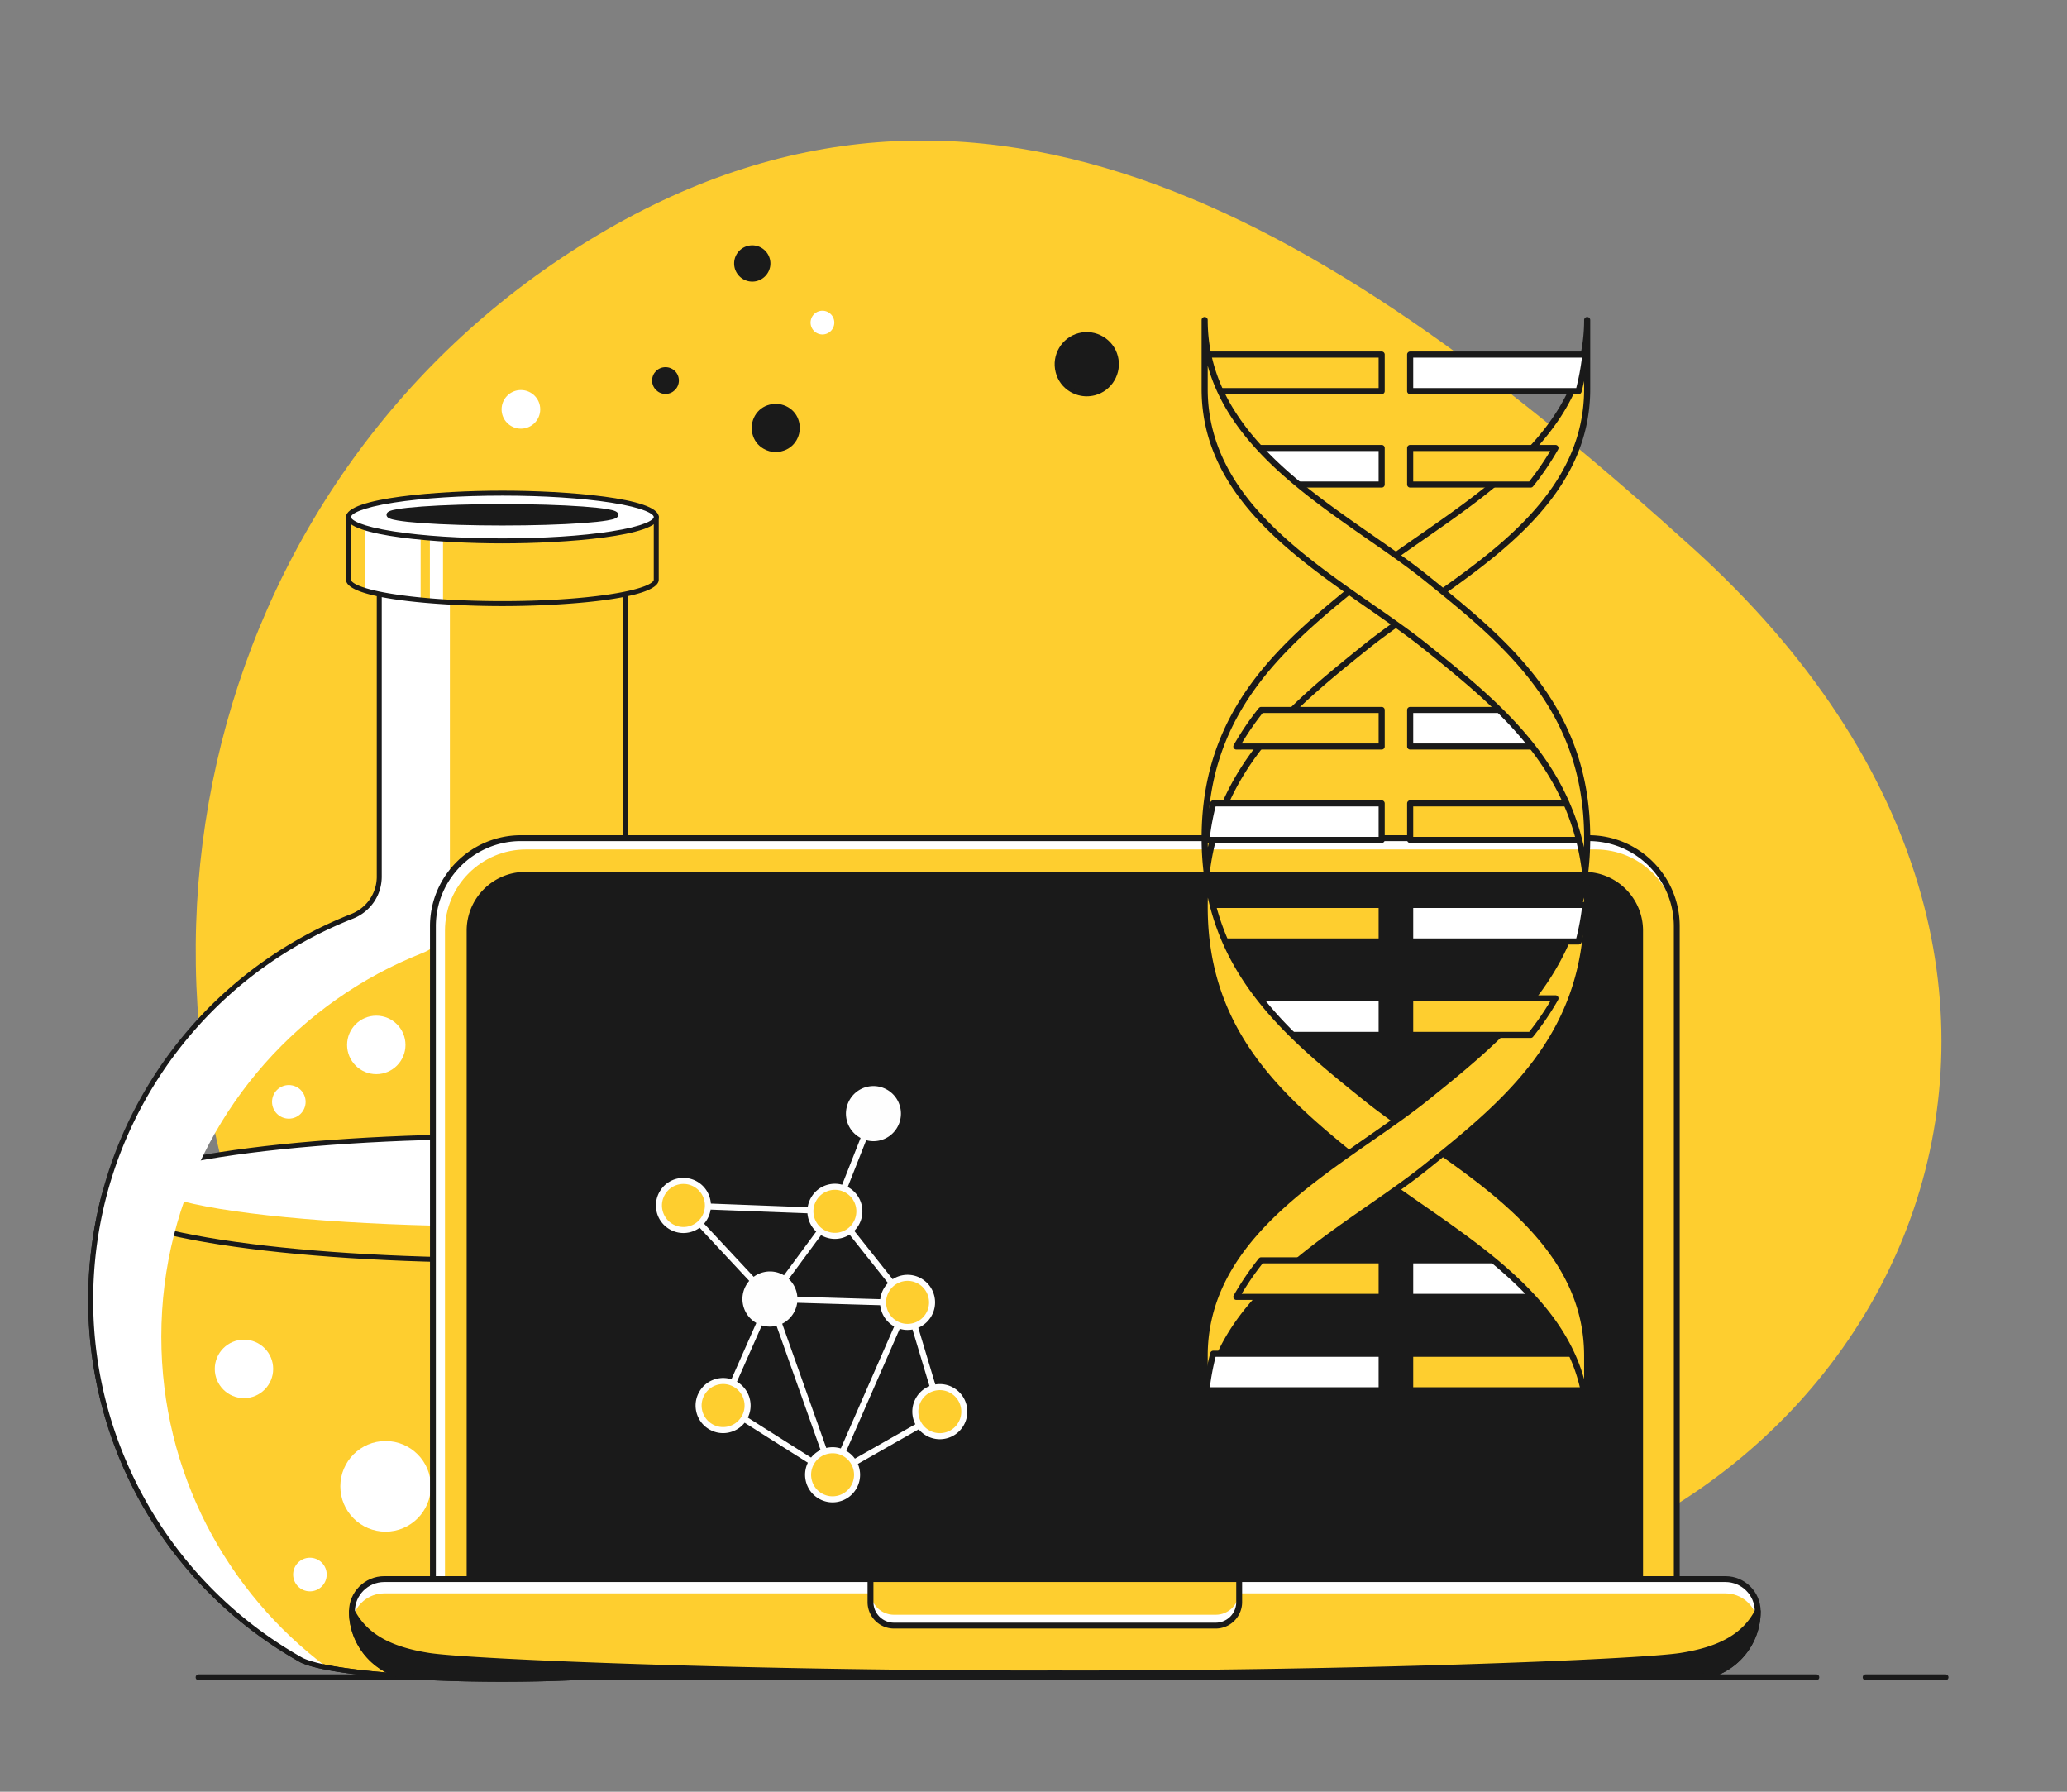 <?xml version="1.0" encoding="UTF-8"?> <svg xmlns="http://www.w3.org/2000/svg" viewBox="0 0 3000 2600" width="3000" height="2600"><rect x="0" y="0" width="3000" height="2600" fill="#808080" stroke="none"/> <g transform="translate(284.0 204.0) rotate(0.0 1268.0 1117.0) scale(4.045 4.04)"> <svg width="627" height="553" viewBox="0 0 627 553"> <clipPath id="a"> <path d="M0 0h626.4v552.4H0z"></path> </clipPath> <g clip-path="url(#a)"> <path d="M443.7 521.6c-181.9 26-308.4 78-397.2-66.8S-.1 122.5 141 35.9c141.1-86.6 270.3-3.5 396 110.3 171.6 155.2 71.6 352.6-93.3 375.4z" fill="#fece2f"></path> </g> </svg> </g> <g transform="translate(128.0 712.0) rotate(0.0 601.0 864.0) scale(1.805 1.807)"> <svg width="666.09" height="956.54" viewBox="0 0 666.09 956.54"> <path d="M664.09 650.11c0 123.21-67.31 230.7-167.17 287.69-.02.02-.04.03-.06.04-.78.45-1.56.9-2.35 1.33-18.15 8.83-83.56 15.37-161.46 15.37s-143.15-6.52-161.4-15.34a87.1 87.1 0 0 1-2.48-1.4C69.31 880.81 2 773.32 2 650.11c0-28.19 3.52-55.56 10.16-81.69l.21-.09h641.35l.2.04c6.64 26.15 10.17 53.53 10.17 81.74z" fill="#fece2f"></path> <path d="M333.05 956.54c-76.61 0-143.337-6.39-162.27-15.539a82.51 82.51 0 0 1-2.621-1.476c-50.15-28.621-92.255-70.022-121.741-119.718C16.051 768.629 0 709.949 0 650.11c0-27.841 3.439-55.491 10.221-82.183a1.999 1.999 0 0 1 1.152-1.347l.21-.09c.249-.106.516-.161.787-.161h641.35c.132 0 .263.013.392.039l.2.04c.755.15 1.357.723 1.546 1.469 6.789 26.738 10.231 54.405 10.231 82.232 0 59.839-16.051 118.52-46.417 169.697-29.476 49.678-71.556 91.064-121.702 119.695-.038.024-.075.048-.111.069-.811.468-1.598.922-2.394 1.354-18.926 9.21-85.68 15.613-162.416 15.613zM13.741 570.33C7.276 596.262 4 623.093 4 650.11 4 768 67.669 877.57 170.161 936.062a87.7 87.7 0 0 0 2.442 1.38c18.364 8.872 84.376 15.098 160.446 15.098s142.228-6.237 160.585-15.169c.677-.37 1.423-.801 2.17-1.231a1.72 1.72 0 0 1 .124-.077C598.42 877.571 662.089 768 662.089 650.111c0-26.987-3.276-53.819-9.739-79.78H13.741zm481.752 366.068-.004.004.004-.004zm.488-.355-.066.034.066-.034z" fill="#1a1a1a"></path> <ellipse cx="333.048" cy="568.326" fill="#fece2f" rx="320.674" ry="49.696"></ellipse> <ellipse cx="333.048" cy="554.761" fill="#fff" rx="286.435" ry="36.13"></ellipse> <path d="M333.048 620.022c-85.754 0-166.391-5.178-227.057-14.579-43.62-6.761-95.617-18.688-95.617-37.117s51.997-30.356 95.617-37.116c60.666-9.401 141.303-14.579 227.057-14.579s166.391 5.178 227.057 14.579c43.62 6.76 95.617 18.687 95.617 37.116s-51.997 30.356-95.617 37.117c-60.666 9.401-141.303 14.579-227.057 14.579zm0-99.392c-85.555 0-165.975 5.161-226.444 14.532-57.751 8.95-92.229 21.348-92.229 33.163s34.479 24.214 92.229 33.164c60.469 9.371 140.889 14.532 226.444 14.532s165.975-5.161 226.445-14.532c57.751-8.95 92.229-21.348 92.229-33.164s-34.479-24.213-92.229-33.163c-60.47-9.371-140.89-14.532-226.445-14.532z" fill="#1a1a1a"></path> <path d="M58.793 679.496c0-28.19 3.52-55.56 10.16-81.69 26.336-103.768 101.696-187.988 199.981-226.565 13.166-5.168 21.899-17.775 21.899-31.918V49.02h-56.334v260.916c0 14.144-8.734 26.75-21.899 31.918-98.284 38.578-173.645 122.797-199.98 226.565-6.64 26.13-10.16 53.5-10.16 81.69 0 123.21 67.31 230.7 167.17 287.69.82.48 1.65.95 2.48 1.4 4.234 2.046 11.006 3.968 19.877 5.714-80.846-60.352-133.193-156.769-133.193-265.417z" fill="#fff"></path> <path d="M333.05 956.54c-76.61 0-143.337-6.39-162.27-15.539a82.51 82.51 0 0 1-2.621-1.476c-50.15-28.621-92.255-70.022-121.741-119.718C16.051 768.629 0 709.949 0 650.11c0-27.841 3.439-55.491 10.221-82.183 26.293-103.599 101.503-188.808 201.188-227.935 12.532-4.92 20.63-16.718 20.63-30.057V49.019a2 2 0 0 1 2-2h198.01a2 2 0 0 1 2 2v260.907c0 13.339 8.098 25.137 20.63 30.057 99.67 39.123 174.877 124.317 201.179 227.895 6.789 26.738 10.231 54.405 10.231 82.232 0 59.839-16.051 118.52-46.417 169.697-29.476 49.677-71.556 91.064-121.702 119.695-.037.024-.074.048-.111.068-.811.469-1.598.922-2.394 1.355-18.926 9.21-85.68 15.613-162.416 15.613zM236.04 51.019v258.917c0 14.996-9.094 28.255-23.168 33.779-98.489 38.657-172.797 122.843-198.773 225.196-6.701 26.37-10.098 53.688-10.098 81.198 0 117.89 63.669 227.46 166.161 285.952a87.7 87.7 0 0 0 2.442 1.38c18.364 8.872 84.376 15.098 160.446 15.098s142.228-6.237 160.585-15.169c.677-.37 1.423-.801 2.17-1.231a2.31 2.31 0 0 1 .124-.077C598.421 877.57 662.09 767.999 662.09 650.11c0-27.496-3.401-54.832-10.108-81.248-25.985-102.332-100.29-186.502-198.764-225.156-14.074-5.524-23.168-18.783-23.168-33.779V51.019zm259.933 885.028-.052.026.052-.026z" fill="#1a1a1a"></path> <path d="M456.77 21.169v50.35c0 10.59-55.39 19.18-123.72 19.18-16.92 0-33.05-.53-47.74-1.48-3.61-.24-7.14-.5-10.57-.78-2.53-.21-5.01-.43-7.43-.67-19.18-1.87-34.82-4.53-45-7.69-8.31-2.58-12.99-5.49-12.99-8.56v-50.35z" fill="#fece2f"></path> <path d="M267.31 15.479V87.77c-19.18-1.87-34.82-4.53-45-7.69V15.479zm18 0V89.22c-3.61-.24-7.14-.5-10.57-.78V15.479z" fill="#fff"></path> <path d="M333.048 92.696c-50.538 0-125.725-5.639-125.725-21.174V21.173a2 2 0 0 1 2-2h247.449a2 2 0 0 1 2 2v50.349c0 15.535-75.187 21.174-125.725 21.174zM211.323 23.173v48.349c0 2.313 7.275 7.355 34.544 11.581 23.271 3.606 54.232 5.593 87.18 5.593s63.91-1.986 87.18-5.593c27.269-4.226 34.544-9.268 34.544-11.581V23.173zm355.34 686.812c15.758 3.99 38.582 25.554 16.525 76.493-56.973 131.575-165.796 147.239-182.857 117.242-6.833-12.014 4.643-32.03 11.123-37.701 107.871-94.412 106.635-168.333 155.209-156.034z" fill="#1a1a1a"></path> <path d="M431.752 918.647c-15.89 0-28.122-5.082-33.159-13.938-7.539-13.256 4.675-34.184 11.544-40.196 50.587-44.275 76.86-83.689 96.044-112.469 21.139-31.713 33.899-50.853 60.973-43.998 9.442 2.391 17.874 9.5 22.554 19.018 5.188 10.549 8.587 29.559-4.684 60.208-18.124 41.855-43.636 76.333-73.78 99.705-24.208 18.77-51.637 30.271-75.254 31.553a78.347 78.347 0 0 1-4.238.117zM556.65 710.634c-18.061 0-28.639 15.872-47.141 43.628-19.308 28.966-45.75 68.636-96.737 113.261-6.266 5.484-16.807 24.474-10.702 35.209 4.711 8.282 17.308 12.699 33.704 11.804 22.825-1.239 49.439-12.437 73.02-30.72 29.613-22.961 54.704-56.895 72.56-98.134 12.665-29.247 9.582-47.061 4.766-56.854-4.17-8.479-11.627-14.798-19.946-16.905-3.417-.865-6.571-1.289-9.522-1.289zm39.966-79.459c25.835-8.853 42.84 21.566 21.865 40.96-12.021 11.114-46.956 18.431-53.4-1.397-5.424-16.69 20.312-35.717 31.535-39.563z" fill="#1a1a1a"></path> <path d="M586.767 685.163c-3.198 0-6.314-.344-9.214-1.1-7.323-1.91-12.294-6.305-14.375-12.707-5.858-18.024 20.655-37.916 32.788-42.073 12.333-4.229 24.269-.31 30.409 9.977 5.418 9.076 5.498 23.215-6.538 34.344-6.828 6.313-20.568 11.56-33.071 11.56zm10.497-52.097c-11.304 3.874-35.055 22.366-30.281 37.054 1.662 5.113 5.558 8.502 11.581 10.073 12.613 3.291 30.761-2.315 38.559-9.527 10.391-9.606 10.41-21.666 5.819-29.355-5.13-8.594-15.209-11.829-25.678-8.244z" fill="#1a1a1a"></path> <g fill="#fff"> <circle cx="239.135" cy="799.587" r="36.391"></circle> <circle cx="125.266" cy="705.283" r="23.478"></circle> <circle cx="501.128" cy="679.848" r="23.478"></circle> <circle cx="231.65" cy="445.11" r="23.478"></circle> <circle cx="178.287" cy="870.413" r="13.5"></circle> <circle cx="161.331" cy="490.828" r="13.5"></circle> <circle cx="450.744" cy="398.676" r="13.5"></circle> <circle cx="482.527" cy="792.504" r="13.5"></circle> <ellipse cx="333.048" cy="21.174" rx="123.725" ry="19.174"></ellipse> </g> <path d="M333.048 42.348c-50.538 0-125.725-5.639-125.725-21.174S282.51 0 333.048 0s125.725 5.64 125.725 21.175-75.187 21.174-125.725 21.174zm0-38.349c-32.949 0-63.91 1.986-87.18 5.593-27.269 4.226-34.544 9.269-34.544 11.582s7.275 7.355 34.544 11.581c23.271 3.606 54.232 5.593 87.18 5.593s63.91-1.986 87.18-5.593c27.269-4.226 34.544-9.268 34.544-11.581s-7.275-7.356-34.544-11.582c-23.27-3.606-54.231-5.593-87.18-5.593z" fill="#1a1a1a"></path> <ellipse cx="333.048" cy="19.391" fill="#1a1a1a" rx="91.174" ry="6.587"></ellipse> <path d="M333.048 27.978c-24.4 0-47.347-.688-64.614-1.935-8.438-.609-15.076-1.322-19.732-2.117-5.726-.978-8.828-1.99-8.828-4.535s3.103-3.558 8.828-4.535c4.656-.795 11.294-1.508 19.732-2.117 17.267-1.247 40.214-1.935 64.614-1.935s47.347.688 64.614 1.935c8.438.609 15.076 1.322 19.732 2.117 5.726.978 8.828 1.99 8.828 4.535s-3.103 3.558-8.828 4.535c-4.656.795-11.294 1.508-19.732 2.117-17.268 1.247-40.214 1.935-64.614 1.935zm-86.828-8.587c9.284 2.161 40.13 4.587 86.828 4.587s77.544-2.426 86.828-4.587c-9.284-2.161-40.131-4.587-86.828-4.587s-77.544 2.426-86.828 4.587z" fill="#1a1a1a"></path> </svg> </g> <g transform="translate(284.0 1212.0) rotate(0.0 1272.0 613.0) scale(2.13 2.13)"> <svg width="1194.348" height="575.696" viewBox="0 0 1194.348 575.696"> <path d="M159.935 575.696H2a2 2 0 0 1 0-4h157.935a2 2 0 0 1 0 4zm944.369 0H999.435a2 2 0 0 1 0-4h104.869a2 2 0 0 1 0 4z" fill="#1a1a1a"></path> <path d="M221.652 2h727.565c33.115 0 60 26.885 60 60v472.957H161.652V62c0-33.115 26.885-60 60-60z" fill="#fff"></path> <path d="M225.174 9.696h728.739c30.523 0 55.304 24.781 55.304 55.304v469.957H169.87V65c0-30.523 24.781-55.304 55.304-55.304z" fill="#fece2f"></path> <path d="M1009.217 536.957H161.653a2 2 0 0 1-2-2V62c0-34.187 27.813-62 62-62h727.564c34.187 0 62 27.813 62 62v472.957a2 2 0 0 1-2 2zm-845.564-4h843.564V62c0-31.981-26.019-58-58-58H221.653c-31.981 0-58 26.019-58 58z" fill="#1a1a1a"></path> <path d="M984.217 65v469.957H186.652V65c0-20.973 17.027-38 38-38h721.565c20.973 0 38 17.027 38 38z" fill="#1a1a1a"></path> <path d="M984.217 536.957H186.652a2 2 0 0 1-2-2V65c0-22.056 17.944-40 40-40h721.565c22.056 0 40 17.944 40 40v469.957a2 2 0 0 1-2 2zm-795.565-4h793.565V65c0-19.851-16.149-36-36-36H224.652c-19.851 0-36 16.149-36 36z" fill="#1a1a1a"></path> <path d="M128.478 506.783h913.913c12.142 0 22 9.858 22 22 0 24.788-20.125 44.913-44.913 44.913H151.391c-24.788 0-44.913-20.125-44.913-44.913 0-12.142 9.858-22 22-22z" fill="#fece2f"></path> <path d="M1042.391 506.783H128.478c-12.15 0-22 9.85-22 22 0 1.937.136 3.84.374 5.712 1.892-10.226 10.852-17.973 21.626-17.973h913.913c10.774 0 19.733 7.747 21.625 17.973.238-1.872.375-3.776.375-5.712 0-12.15-9.85-22-22-22z" fill="#fff"></path> <path d="M1019.479 575.696H151.391c-25.868 0-46.913-21.045-46.913-46.913 0-13.234 10.766-24 24-24h913.913c13.233 0 24 10.766 24 24 0 25.868-21.045 46.913-46.912 46.913zm-891.001-66.913c-11.027 0-20 8.972-20 20 0 23.663 19.25 42.913 42.913 42.913h868.088c23.662 0 42.912-19.25 42.912-42.913 0-11.028-8.972-20-20-20z" fill="#1a1a1a"></path> <path d="M459.826 506.783h251.217v15.696c0 8.831-7.169 16-16 16H475.826c-8.831 0-16-7.169-16-16z" fill="#fece2f"></path> <path d="M695.043 531.087H475.826c-8.836 0-16-7.163-16-16v7.392c0 8.836 7.164 16 16 16h219.217c8.837 0 16-7.164 16-16v-7.392c0 8.837-7.163 16-16 16z" fill="#fff"></path> <g fill="#1a1a1a"> <path d="M695.043 540.478H475.826c-9.925 0-18-8.075-18-18v-15.695a2 2 0 0 1 2-2h251.217a2 2 0 0 1 2 2v15.695c0 9.925-8.075 18-18 18zm-233.217-31.695v13.695c0 7.72 6.28 14 14 14h219.217c7.72 0 14-6.28 14-14v-13.695zm127.718 62.26c-203.781.403-401.463-7.391-430.63-11.957-26.35-4.124-43.364-13.03-52.435-30.304 0 24.805 20.108 44.913 44.913 44.913h438.152z"></path> <path d="M589.543 575.696H151.391c-25.868 0-46.913-21.045-46.913-46.913a2 2 0 0 1 3.771-.93c8.42 16.035 24.141 25.058 50.974 29.258 28.329 4.435 224.865 12.354 430.316 11.933h.004a2.002 2.002 0 0 1 2 2v2.652a2 2 0 0 1-2 2zm-480.296-38.803c3.801 19.799 21.253 34.803 42.144 34.803h271.716c-135.859-2.398-243.989-7.422-264.503-10.633-24.028-3.761-39.651-11.335-49.357-24.17z"></path> <path d="M581.326 571.043c203.781.403 401.463-7.391 430.63-11.957 26.35-4.124 43.364-13.03 52.435-30.304 0 24.805-20.108 44.913-44.913 44.913H581.326v-2.652z"></path> <path d="M1019.479 575.696H581.327a2 2 0 0 1-2-2v-2.652a2 2 0 0 1 2-2h.004c205.422.406 401.987-7.498 430.316-11.933 26.833-4.2 42.554-13.223 50.974-29.258a2 2 0 0 1 3.77.93c0 25.868-21.045 46.913-46.912 46.913zm-271.724-4h271.724c20.891 0 38.342-15.004 42.144-34.803-9.706 12.835-25.328 20.409-49.356 24.17-20.514 3.211-128.651 8.235-264.511 10.633zm444.593 4h-54.413a2 2 0 0 1 0-4h54.413a2 2 0 0 1 0 4z"></path> </g> </svg> </g> <g transform="translate(1744.0 460.0) rotate(0.0 282.0 806.0) scale(2.953 2.947)"> <svg width="191" height="547" viewBox="0 0 191 547"> <clipPath id="b"> <path d="M0 0h191v547H0z"></path> </clipPath> <g clip-path="url(#b)"> <path d="M17.09 335.5H88.5v18H29.28a135.06 135.06 0 0 1-12.19-18z" fill="#fff"></path> <path d="M88.5 355H29.28a1.508 1.508 0 0 1-1.174-.565 135.673 135.673 0 0 1-12.324-18.2 1.498 1.498 0 0 1 .562-2.036 1.49 1.49 0 0 1 .746-.199H88.5a1.5 1.5 0 0 1 1.5 1.5v18a1.502 1.502 0 0 1-1.5 1.5zm-58.495-3H87v-15H19.684a133.654 133.654 0 0 0 10.321 15z" fill="#1a1a1a"></path> <path d="M2.38 289.5H88.5v18H5.72a122.457 122.457 0 0 1-3.34-18z" fill="#fece2f"></path> <path d="M88.5 309H5.72a1.498 1.498 0 0 1-1.45-1.115 124.829 124.829 0 0 1-3.381-18.22A1.501 1.501 0 0 1 2.38 288H88.5a1.5 1.5 0 0 1 1.5 1.5v18a1.501 1.501 0 0 1-1.5 1.5zm-81.62-3H87v-15H4.066a121.73 121.73 0 0 0 2.814 15z" fill="#1a1a1a"></path> <path d="M173.91 482.5H102.5v-18h59.22a135.098 135.098 0 0 1 12.19 18z" fill="#fff"></path> <path d="M173.91 484H102.5a1.503 1.503 0 0 1-1.5-1.5v-18a1.503 1.503 0 0 1 1.5-1.5h59.22c.226 0 .448.051.652.148.203.098.381.241.522.417a135.756 135.756 0 0 1 12.324 18.2 1.494 1.494 0 0 1-.013 1.493 1.49 1.49 0 0 1-.549.543 1.49 1.49 0 0 1-.746.199zM104 481h67.316A133.85 133.85 0 0 0 161 466h-57z" fill="#1a1a1a"></path> <path d="M188.62 528.5H102.5v-18h82.78a122.482 122.482 0 0 1 3.34 18z" fill="#fece2f"></path> <path d="M188.62 530H102.5a1.503 1.503 0 0 1-1.5-1.5v-18a1.503 1.503 0 0 1 1.5-1.5h82.78a1.502 1.502 0 0 1 1.449 1.115 124.666 124.666 0 0 1 3.382 18.22 1.51 1.51 0 0 1-.373 1.166 1.502 1.502 0 0 1-1.118.499zM104 527h82.934a121.623 121.623 0 0 0-2.814-15H104z" fill="#1a1a1a"></path> <path d="M189.5 35.5c0 63.5-69.5 95.25-109 127.125S1.5 226.5 1.5 290.5s39.5 96 79 127.875S189.5 482 189.5 545.5v-34c0-63.5-69.5-95.25-109-127.125S1.5 320.5 1.5 256.5s39.5-96 79-127.875S189.5 65 189.5 1.5z" fill="#fece2f"></path> <path d="M189.5 547a1.499 1.499 0 0 1-1.5-1.5c0-49.525-42.9-79.4-80.747-105.759-10-6.965-19.448-13.543-27.695-20.2C40.445 387.979 0 355.342 0 290.5a143.93 143.93 0 0 1 .982-17 143.757 143.757 0 0 1-.982-17c0-64.842 40.445-97.479 79.558-129.042 8.247-6.656 17.694-13.234 27.695-20.2C145.1 80.9 188 51.025 188 1.5a1.498 1.498 0 0 1 1.5-1.5 1.5 1.5 0 0 1 1.5 1.5v34c0 51.091-43.582 81.442-82.032 108.22-9.957 6.934-19.36 13.484-27.526 20.072C46.486 192 10.452 221.083 4.013 273.5c6.438 52.417 42.473 81.5 77.43 109.708 8.164 6.588 17.568 13.138 27.525 20.072C147.418 430.058 191 460.409 191 511.5v34a1.503 1.503 0 0 1-1.5 1.5zM3.071 285.9a148.52 148.52 0 0 0-.07 4.6c0 63.408 39.876 95.587 78.441 126.708 8.165 6.588 17.57 13.138 27.526 20.072 32.449 22.6 68.553 47.74 79.032 85.747V511.5c0-49.525-42.9-79.4-80.747-105.759-10-6.965-19.448-13.543-27.695-20.2C46.85 359.148 13.211 332.005 3.071 285.9zM188 23.973c-10.479 38.007-46.583 63.149-79.032 85.747-9.957 6.934-19.36 13.484-27.526 20.072C42.877 160.913 3 193.092 3 256.5c0 1.552.024 3.081.071 4.6 10.14-46.1 43.78-73.244 76.487-99.638 8.247-6.656 17.694-13.234 27.695-20.2C145.1 114.9 188 85.025 188 35.5z" fill="#1a1a1a"></path> <path d="M17.09 64.5H88.5v18H29.28a135.053 135.053 0 0 1-12.19-18z" fill="#fff"></path> <path d="M88.5 84H29.28a1.5 1.5 0 0 1-1.174-.565 135.712 135.712 0 0 1-12.324-18.2A1.5 1.5 0 0 1 17.09 63H88.5a1.5 1.5 0 0 1 1.5 1.5v18a1.5 1.5 0 0 1-1.5 1.5zm-58.495-3H87V66H19.684a133.636 133.636 0 0 0 10.321 15z" fill="#1a1a1a"></path> <path d="M2.38 18.5H88.5v18H5.72a122.467 122.467 0 0 1-3.34-18z" fill="#fece2f"></path> <path d="M88.5 38H5.72a1.5 1.5 0 0 1-1.45-1.115 124.841 124.841 0 0 1-3.381-18.22A1.5 1.5 0 0 1 2.38 17H88.5a1.5 1.5 0 0 1 1.5 1.5v18a1.5 1.5 0 0 1-1.5 1.5zM6.88 35H87V20H4.066A121.74 121.74 0 0 0 6.88 35z" fill="#1a1a1a"></path> <path d="M173.91 211.5H102.5v-18h59.22a135.098 135.098 0 0 1 12.19 18z" fill="#fff"></path> <path d="M173.91 213H102.5a1.503 1.503 0 0 1-1.5-1.5v-18a1.503 1.503 0 0 1 1.5-1.5h59.22c.226 0 .448.051.652.148.203.098.381.241.522.417a135.756 135.756 0 0 1 12.324 18.2 1.494 1.494 0 0 1-.013 1.493 1.49 1.49 0 0 1-.549.543 1.49 1.49 0 0 1-.746.199zM104 210h67.316A133.85 133.85 0 0 0 161 195h-57z" fill="#1a1a1a"></path> <path d="M188.62 257.5H102.5v-18h82.78a122.482 122.482 0 0 1 3.34 18z" fill="#fece2f"></path> <path d="M188.62 259H102.5a1.503 1.503 0 0 1-1.5-1.5v-18a1.503 1.503 0 0 1 1.5-1.5h82.78a1.502 1.502 0 0 1 1.449 1.115 124.666 124.666 0 0 1 3.382 18.22 1.51 1.51 0 0 1-.373 1.166 1.502 1.502 0 0 1-1.118.499zM104 256h82.934a121.623 121.623 0 0 0-2.814-15H104z" fill="#1a1a1a"></path> <path d="M1.5 511.5c0-63.5 69.5-95.25 109-127.125s79-63.875 79-127.875-39.5-96-79-127.875S1.5 65 1.5 1.5v34c0 63.5 69.5 95.25 109 127.125s79 63.875 79 127.875-39.5 96-79 127.875S1.5 482 1.5 545.5z" fill="#fece2f"></path> <path d="M1.5 547a1.501 1.501 0 0 1-1.5-1.5v-34c0-51.091 43.582-81.442 82.032-108.22 9.957-6.934 19.361-13.484 27.526-20.072C144.514 355 180.549 325.917 186.987 273.5c-6.438-52.417-42.473-81.5-77.429-109.708-8.165-6.588-17.569-13.138-27.526-20.072C43.582 116.942 0 86.591 0 35.5v-34a1.5 1.5 0 0 1 3 0c0 49.525 42.9 79.4 80.747 105.759 10 6.965 19.448 13.543 27.695 20.2C150.555 159.021 191 191.658 191 256.5a143.716 143.716 0 0 1-.982 17c.663 5.642.991 11.319.982 17 0 64.842-40.445 97.479-79.558 129.042-8.247 6.656-17.694 13.234-27.695 20.2C45.9 466.1 3 495.975 3 545.5a1.502 1.502 0 0 1-1.5 1.5zm186.429-261.1c-10.14 46.1-43.779 73.244-76.487 99.638-8.247 6.656-17.694 13.234-27.695 20.2C45.9 432.1 3 461.975 3 511.5v11.527c10.479-38.007 46.583-63.149 79.032-85.747 9.957-6.934 19.361-13.484 27.526-20.072C148.123 386.087 188 353.908 188 290.5c0-1.552-.024-3.081-.071-4.6zM3 23.973V35.5c0 49.525 42.9 79.4 80.747 105.759 10 6.965 19.448 13.543 27.695 20.2C144.15 187.852 177.789 215 187.929 261.1c.047-1.515.071-3.044.071-4.6 0-63.408-39.877-95.587-78.442-126.708-8.165-6.588-17.569-13.138-27.526-20.072C49.583 87.122 13.479 61.98 3 23.973z" fill="#1a1a1a"></path> <path d="M185.28 307.5H102.5v-18h86.12a122.482 122.482 0 0 1-3.34 18z" fill="#fff"></path> <path d="M185.28 309H102.5a1.503 1.503 0 0 1-1.5-1.5v-18a1.503 1.503 0 0 1 1.5-1.5h86.12a1.502 1.502 0 0 1 1.491 1.665 124.666 124.666 0 0 1-3.382 18.22A1.501 1.501 0 0 1 185.28 309zM104 306h80.12a121.623 121.623 0 0 0 2.814-15H104z" fill="#1a1a1a"></path> <path d="M161.72 353.5H102.5v-18h71.41a135.676 135.676 0 0 1-12.19 18z" fill="#fece2f"></path> <path d="M161.72 355H102.5a1.503 1.503 0 0 1-1.5-1.5v-18a1.503 1.503 0 0 1 1.5-1.5h71.41a1.501 1.501 0 0 1 1.307 2.236 138.16 138.16 0 0 1-12.323 18.2 1.504 1.504 0 0 1-1.174.564zM104 352h57a136.334 136.334 0 0 0 10.318-15H104z" fill="#1a1a1a"></path> <path d="M5.72 239.5H88.5v18H2.38a122.457 122.457 0 0 1 3.34-18z" fill="#fff"></path> <path d="M88.5 259H2.38a1.5 1.5 0 0 1-1.491-1.665 124.829 124.829 0 0 1 3.381-18.22A1.5 1.5 0 0 1 5.72 238H88.5a1.5 1.5 0 0 1 1.5 1.5v18a1.501 1.501 0 0 1-1.5 1.5zm-84.434-3H87v-15H6.88a121.73 121.73 0 0 0-2.814 15z" fill="#1a1a1a"></path> <path d="M29.28 193.5H88.5v18H17.09a135.695 135.695 0 0 1 12.19-18z" fill="#fece2f"></path> <path d="M88.5 213H17.09a1.504 1.504 0 0 1-1.295-.743 1.5 1.5 0 0 1-.012-1.493 138.15 138.15 0 0 1 12.323-18.2A1.506 1.506 0 0 1 29.28 192H88.5a1.501 1.501 0 0 1 1.5 1.5v18a1.502 1.502 0 0 1-1.5 1.5zm-68.813-3H87v-15H30.005a136.5 136.5 0 0 0-10.318 15z" fill="#1a1a1a"></path> <path d="M5.72 510.5H88.5v18H2.38a122.457 122.457 0 0 1 3.34-18z" fill="#fff"></path> <path d="M88.5 530H2.38a1.5 1.5 0 0 1-1.491-1.665 124.829 124.829 0 0 1 3.381-18.22A1.5 1.5 0 0 1 5.72 509H88.5a1.5 1.5 0 0 1 1.5 1.5v18a1.501 1.501 0 0 1-1.5 1.5zm-84.434-3H87v-15H6.88a121.73 121.73 0 0 0-2.814 15z" fill="#1a1a1a"></path> <path d="M29.28 464.5H88.5v18H17.09a135.695 135.695 0 0 1 12.19-18z" fill="#fece2f"></path> <path d="M88.5 484H17.09a1.504 1.504 0 0 1-1.295-.743 1.5 1.5 0 0 1-.012-1.493 138.15 138.15 0 0 1 12.323-18.2A1.506 1.506 0 0 1 29.28 463H88.5a1.501 1.501 0 0 1 1.5 1.5v18a1.502 1.502 0 0 1-1.5 1.5zm-68.813-3H87v-15H30.005a136.5 136.5 0 0 0-10.318 15z" fill="#1a1a1a"></path> <path d="M185.28 36.5H102.5v-18h86.12a122.492 122.492 0 0 1-3.34 18z" fill="#fff"></path> <path d="M185.28 38H102.5a1.502 1.502 0 0 1-1.5-1.5v-18a1.501 1.501 0 0 1 1.5-1.5h86.12a1.502 1.502 0 0 1 1.491 1.665 124.67 124.67 0 0 1-3.382 18.22A1.501 1.501 0 0 1 185.28 38zM104 35h80.12a121.63 121.63 0 0 0 2.814-15H104z" fill="#1a1a1a"></path> <path d="M161.72 82.5H102.5v-18h71.41a135.67 135.67 0 0 1-12.19 18z" fill="#fece2f"></path> <path d="M161.72 84H102.5a1.502 1.502 0 0 1-1.5-1.5v-18a1.501 1.501 0 0 1 1.5-1.5h71.41a1.497 1.497 0 0 1 1.295.743 1.501 1.501 0 0 1 .012 1.493 138.108 138.108 0 0 1-12.323 18.2 1.498 1.498 0 0 1-1.174.564zM104 81h57a136.258 136.258 0 0 0 10.318-15H104z" fill="#1a1a1a"></path> </g> </svg> </g> <g transform="translate(952.0 1576.0) rotate(0.0 226.0 302.0) scale(2.188 2.193)"> <svg width="206.563" height="275.459" viewBox="0 0 206.563 275.459"> <g fill="#FEFEFE"> <path d="M117.184 259.218a2 2 0 0 1-1.067-.308l-72.621-45.808a2 2 0 0 1-.762-2.502l30.717-69.327L16.533 80.43a2 2 0 0 1-.359-2.197 2.018 2.018 0 0 1 1.895-1.168l99.307 3.772 25.055-63.332a2 2 0 0 1 3.72 1.471l-25.15 63.572 47.583 59.768c.159.199.278.426.351.67l21.938 72.945a2 2 0 0 1-.928 2.316l-71.773 40.71c-.307.174-.647.26-.987.26zM47.092 210.64l70.147 44.247 69.343-39.333-21.368-71.048-47.493-59.654-94.947-3.606 54.503 58.26c.548.586.693 1.443.368 2.177L47.091 210.64z"></path> <path d="m117.185 259.218-.072-.001a2 2 0 0 1-1.813-1.329L73.948 141.586a1.997 1.997 0 0 1-.131-.701c0-.04 0-.08.003-.12a1.98 1.98 0 0 1 .404-1.1l42.883-57.964a2 2 0 0 1 3.215 2.379l-40.623 54.908 87.377 2.576a1.999 1.999 0 0 1 1.772 2.803l-49.834 113.656a2 2 0 0 1-1.831 1.197zm-38.503-116.26 38.697 108.836 46.618-106.32z"></path> <circle cx="144.29" cy="18.241" r="16.238"></circle> <path d="M144.287 36.481c-8.411 0-15.995-5.866-17.829-14.415-2.108-9.833 4.175-19.548 14.007-21.657 9.834-2.109 19.548 4.175 21.657 14.007 2.108 9.833-4.175 19.548-14.007 21.657a18.263 18.263 0 0 1-3.829.407zm.006-32.479c-.986 0-1.986.103-2.989.318-7.676 1.646-12.581 9.231-10.935 16.907 1.647 7.676 9.232 12.583 16.907 10.935 7.676-1.646 12.581-9.231 10.935-16.907-1.432-6.673-7.352-11.253-13.918-11.253z"></path> </g> <circle cx="18.241" cy="79.01" fill="#fece2f" r="16.238"></circle> <path d="M18.237 97.25c-8.411 0-15.995-5.866-17.829-14.415-2.108-9.833 4.175-19.548 14.007-21.657a18.116 18.116 0 0 1 13.729 2.518 18.123 18.123 0 0 1 7.928 11.489 18.122 18.122 0 0 1-2.518 13.729 18.118 18.118 0 0 1-11.489 7.927 18.263 18.263 0 0 1-3.829.407zm.032-32.482c-1.002 0-2.011.106-3.015.322-7.676 1.646-12.581 9.231-10.935 16.907 1.647 7.676 9.234 12.583 16.907 10.935 3.718-.798 6.904-2.996 8.969-6.189s2.764-7 1.966-10.718a14.141 14.141 0 0 0-6.189-8.969 14.143 14.143 0 0 0-7.704-2.287z" fill="#FEFEFE"></path> <circle cx="118.715" cy="82.889" fill="#fece2f" r="16.238"></circle> <path d="M118.711 101.129c-8.411 0-15.994-5.866-17.828-14.415a18.122 18.122 0 0 1 2.518-13.729 18.118 18.118 0 0 1 11.489-7.927c9.832-2.109 19.548 4.175 21.657 14.007 2.108 9.833-4.175 19.548-14.007 21.657a18.272 18.272 0 0 1-3.829.408zm.007-32.479c-.986 0-1.986.103-2.989.318-3.718.798-6.904 2.996-8.969 6.189s-2.764 7-1.966 10.718c1.647 7.677 9.232 12.581 16.907 10.935 7.676-1.646 12.581-9.231 10.935-16.907-1.432-6.673-7.353-11.253-13.918-11.253z" fill="#FEFEFE"></path> <circle cx="75.631" cy="140.913" fill="#FEFEFE" r="16.238"></circle> <path d="M75.594 159.157c-3.475 0-6.881-.998-9.868-2.93a18.12 18.12 0 0 1-7.928-11.489 18.122 18.122 0 0 1 2.518-13.729 18.118 18.118 0 0 1 11.489-7.927 18.12 18.12 0 0 1 13.729 2.519 18.118 18.118 0 0 1 7.927 11.489 18.122 18.122 0 0 1-2.518 13.729 18.115 18.115 0 0 1-11.489 7.927 18.377 18.377 0 0 1-3.861.412zm.065-32.486c-1.002 0-2.011.106-3.014.322-3.718.798-6.904 2.996-8.969 6.189s-2.764 7-1.966 10.718a14.141 14.141 0 0 0 6.189 8.969 14.146 14.146 0 0 0 10.718 1.966 14.138 14.138 0 0 0 8.969-6.189c2.065-3.193 2.764-7 1.966-10.718a14.14 14.14 0 0 0-6.188-8.969 14.144 14.144 0 0 0-7.704-2.288z" fill="#FEFEFE"></path> <circle cx="117.184" cy="257.218" fill="#fece2f" r="16.238"></circle> <path d="M117.147 275.462c-3.475 0-6.881-.998-9.868-2.93a18.12 18.12 0 0 1-7.928-11.489 18.122 18.122 0 0 1 2.518-13.729 18.118 18.118 0 0 1 11.489-7.927c4.762-1.021 9.639-.127 13.729 2.519s6.906 6.726 7.927 11.489a18.122 18.122 0 0 1-2.518 13.729 18.115 18.115 0 0 1-11.489 7.927 18.377 18.377 0 0 1-3.861.412zm.065-32.487c-1.002 0-2.011.106-3.014.322-3.718.798-6.904 2.996-8.969 6.189s-2.764 7-1.966 10.718c.797 3.719 2.996 6.904 6.189 8.969s7.001 2.764 10.718 1.966a14.138 14.138 0 0 0 8.969-6.189c2.065-3.193 2.764-7 1.966-10.718a14.14 14.14 0 0 0-6.188-8.969 14.144 14.144 0 0 0-7.704-2.288z" fill="#FEFEFE"></path> <circle cx="188.322" cy="215.441" fill="#fece2f" r="16.238"></circle> <path d="M188.286 233.685c-3.475 0-6.881-.998-9.868-2.93-4.09-2.646-6.906-6.726-7.927-11.489s-.127-9.639 2.518-13.729a18.118 18.118 0 0 1 11.489-7.927c9.833-2.109 19.547 4.175 21.657 14.007a18.122 18.122 0 0 1-2.518 13.729 18.115 18.115 0 0 1-11.489 7.927 18.377 18.377 0 0 1-3.861.412zm.04-32.483c-.986 0-1.986.103-2.989.318-3.718.798-6.904 2.996-8.969 6.189s-2.764 7-1.966 10.718c.797 3.719 2.995 6.904 6.188 8.969s7 2.764 10.718 1.966a14.138 14.138 0 0 0 8.969-6.189c2.065-3.193 2.763-7 1.966-10.718-1.432-6.673-7.352-11.253-13.918-11.253z" fill="#FEFEFE"></path> <circle cx="166.926" cy="143.128" fill="#fece2f" r="16.238"></circle> <path d="M166.889 161.372a18.11 18.11 0 0 1-9.868-2.93 18.123 18.123 0 0 1-7.928-11.489c-2.108-9.833 4.175-19.548 14.007-21.657 9.83-2.107 19.547 4.176 21.657 14.008 1.021 4.763.127 9.639-2.519 13.729s-6.726 6.906-11.489 7.927a18.377 18.377 0 0 1-3.861.412zm.039-32.483c-.986 0-1.986.103-2.989.318-7.676 1.646-12.581 9.231-10.935 16.907a14.141 14.141 0 0 0 6.189 8.969 14.141 14.141 0 0 0 10.718 1.966 14.144 14.144 0 0 0 8.969-6.189c2.065-3.193 2.764-7 1.966-10.718-1.432-6.674-7.353-11.254-13.918-11.254z" fill="#FEFEFE"></path> <circle cx="44.564" cy="211.41" fill="#fece2f" r="16.238"></circle> <path d="M44.527 229.654c-3.475 0-6.881-.998-9.868-2.93a18.12 18.12 0 0 1-7.928-11.489 18.122 18.122 0 0 1 2.518-13.729 18.118 18.118 0 0 1 11.489-7.927 18.12 18.12 0 0 1 13.729 2.519 18.118 18.118 0 0 1 7.927 11.489 18.122 18.122 0 0 1-2.518 13.729 18.115 18.115 0 0 1-11.489 7.927 18.377 18.377 0 0 1-3.861.412zm.065-32.486c-1.002 0-2.011.106-3.014.322-3.718.798-6.904 2.996-8.969 6.189s-2.764 7-1.966 10.718a14.141 14.141 0 0 0 6.189 8.969 14.141 14.141 0 0 0 10.718 1.966 14.138 14.138 0 0 0 8.969-6.189c2.065-3.193 2.764-7 1.966-10.718a14.14 14.14 0 0 0-6.188-8.969 14.144 14.144 0 0 0-7.704-2.288z" fill="#FEFEFE"></path> </svg> </g> <g transform="translate(728.0 356.0) rotate(0.0 449.0 150.0) scale(2.46 2.459)"> <svg width="365" height="122" viewBox="0 0 365 122"> <clipPath id="c"> <path d="M0 0h364.2v122H0z"></path> </clipPath> <g clip-path="url(#c)"> <path d="M11.4 108.2c6.296 0 11.4-5.104 11.4-11.4s-5.104-11.4-11.4-11.4S0 90.504 0 96.8s5.104 11.4 11.4 11.4z" fill="#fff"></path> <g fill="#1a1a1a"> <path d="M345.3 88.1c9.886 0 17.9-8.014 17.9-17.9s-8.014-17.9-17.9-17.9-17.9 8.014-17.9 17.9 8.014 17.9 17.9 17.9z"></path> <path d="M345.2 89.1c-3.3 0-6.6-.9-9.6-2.6-4.4-2.6-7.5-6.7-8.7-11.6-2.6-10.1 3.5-20.5 13.6-23.1s20.5 3.5 23.1 13.6-3.5 20.5-13.6 23.1c-1.6.4-3.2.6-4.8.6zm.1-35.9c-1.4 0-2.8.2-4.2.5-9 2.3-14.5 11.6-12.2 20.6 1.1 4.4 3.9 8.1 7.8 10.4s8.5 2.9 12.8 1.8c9-2.3 14.5-11.6 12.2-20.6-2-7.6-8.9-12.7-16.4-12.7zm-183.6 67.801c7.29 0 13.2-5.91 13.2-13.2 0-7.291-5.91-13.2-13.2-13.2s-13.2 5.909-13.2 13.2c0 7.29 5.91 13.2 13.2 13.2z"></path> <path d="M161.7 122c-2.5 0-5-.7-7.2-2-3.3-1.9-5.6-5-6.5-8.7s-.4-7.5 1.5-10.8c1.9-3.3 5-5.6 8.7-6.5s7.5-.4 10.8 1.5 5.6 5 6.5 8.7.4 7.5-1.5 10.8-5 5.6-8.7 6.5c-1.2.4-2.4.5-3.6.5zm0-26.4c-1 0-2.1.1-3.1.4-3.2.8-5.8 2.8-7.5 5.6-1.7 2.8-2.1 6.1-1.3 9.3s2.8 5.8 5.6 7.5 6.1 2.1 9.3 1.3 5.8-2.8 7.5-5.6 2.1-6.1 1.3-9.3-2.8-5.8-5.6-7.5c-1.9-1.1-4-1.7-6.2-1.7z"></path> </g> <path d="M189.3 52.6a7 7 0 1 0 0-14 7 7 0 0 0 0 14z" fill="#FFF"></path> <path d="M147.9 20.4c5.357 0 9.7-4.343 9.7-9.7 0-5.357-4.343-9.7-9.7-9.7s-9.7 4.343-9.7 9.7c0 5.357 4.343 9.7 9.7 9.7z" fill="#1a1a1a"></path> <path d="M147.9 21.4c-5.9 0-10.7-4.8-10.7-10.7S142 0 147.9 0s10.7 4.8 10.7 10.7-4.8 10.7-10.7 10.7zm0-19.4c-4.8 0-8.7 3.9-8.7 8.7s3.9 8.7 8.7 8.7 8.7-3.9 8.7-8.7-3.9-8.7-8.7-8.7zM96.7 86.7a6.9 6.9 0 1 0 0-13.8 6.9 6.9 0 0 0 0 13.8z" fill="#1a1a1a"></path> <path d="M96.7 87.7c-4.3 0-7.9-3.5-7.9-7.9s3.5-7.9 7.9-7.9 7.9 3.5 7.9 7.9-3.6 7.9-7.9 7.9zm0-13.7c-3.2 0-5.9 2.6-5.9 5.9s2.6 5.9 5.9 5.9 5.9-2.6 5.9-5.9-2.7-5.9-5.9-5.9z" fill="#1a1a1a"></path> </g> </svg> </g> </svg> 